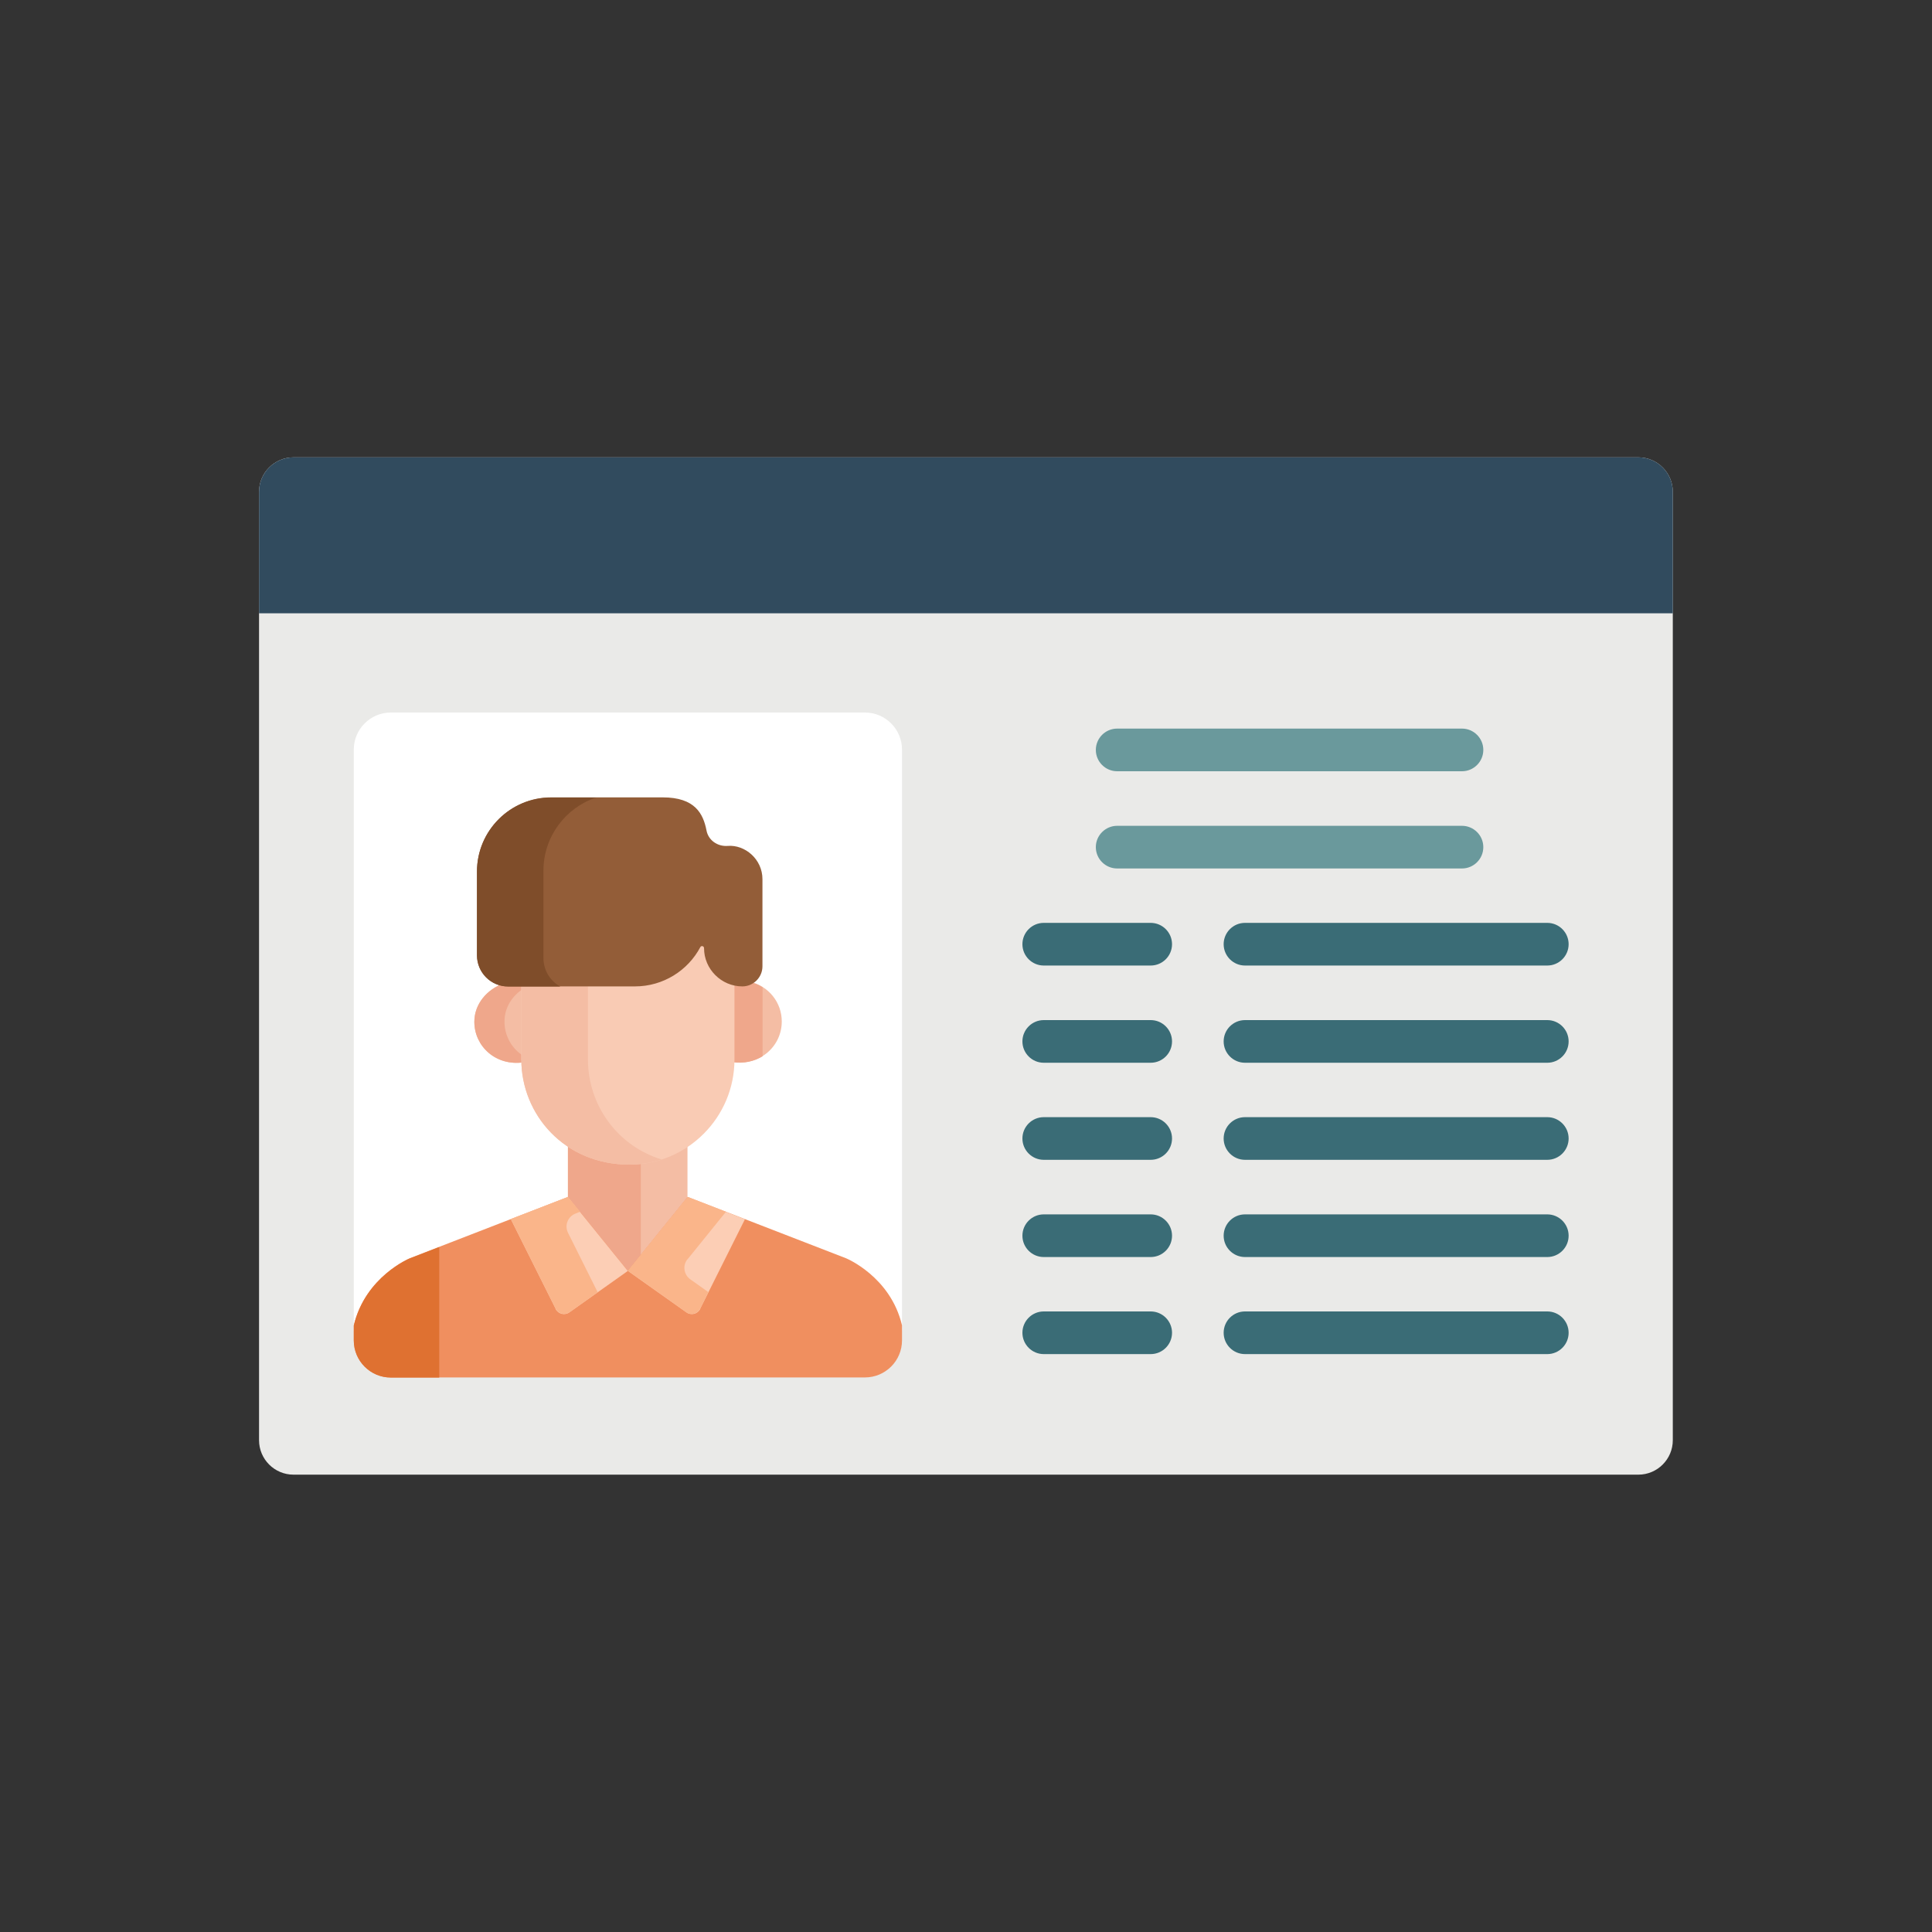 <?xml version="1.0" encoding="UTF-8"?>
<svg id="uuid-c5f6aa56-c129-4fdc-a51e-afcfdb852431" data-name="Layer 1" xmlns="http://www.w3.org/2000/svg" viewBox="0 0 125 125">
  <rect x="0" y="0" width="125" height="125" fill="#333333" stroke="none"/>
  <defs>
    <style>
      .uuid-7151d4c3-bdde-4af1-a7c0-c437622da00c {
        fill: #fcceb5;
      }

      .uuid-09989013-da7a-40e7-84d5-9ca43fb0b2dd {
        fill: #f9cbb4;
      }

      .uuid-af75e0de-b071-4658-977c-906b31ca0360 {
        fill: #fff;
      }

      .uuid-9233b150-3cd1-4608-8b54-5b4f7ead51eb {
        fill: #f08f5f;
      }

      .uuid-40eccdda-3a8d-4e36-af79-4f042c21eee2 {
        fill: #7f4d2a;
      }

      .uuid-35b2ff5a-bf77-4283-9745-dac0e1b64c89 {
        fill: #935d38;
      }

      .uuid-c51161f2-6848-4893-9637-3fc003282e78 {
        fill: #efa78b;
      }

      .uuid-59354e82-2bdd-46d0-9a45-ce414e0ce18b {
        fill: #df7131;
      }

      .uuid-2d519075-4ead-4a5a-885b-e323dd60f2f5 {
        fill: #314b5e;
      }

      .uuid-f9ef4eb9-4574-4cd3-a627-40890e21c783 {
        fill: #fab58a;
      }

      .uuid-1b9db1cd-ca0d-4c44-9347-3f1241dffaaf {
        fill: #3a6c76;
      }

      .uuid-582e7cea-ddb9-438b-b660-dec8d3170c5a {
        fill: #eaeae8;
      }

      .uuid-f0c744ec-1564-4930-bc79-e95726a0d5e3 {
        fill: #6a999c;
      }

      .uuid-3159f4b3-c651-44d5-a307-3d417b654f44 {
        fill: #f4bda4;
      }
    </style>
  </defs>
  <path class="uuid-582e7cea-ddb9-438b-b660-dec8d3170c5a" d="M106.01,29.59H18.99c-1.23,0-2.23,1-2.23,2.23v61.36c0,1.23,1,2.23,2.23,2.23h87.01c1.23,0,2.23-1,2.23-2.23V31.82c0-1.23-1-2.23-2.23-2.23Z"/>
  <path class="uuid-2d519075-4ead-4a5a-885b-e323dd60f2f5" d="M106.01,29.59H18.99c-1.23,0-2.23,1-2.23,2.23v7.86h91.47v-7.86c0-1.23-1-2.23-2.23-2.23Z"/>
  <path class="uuid-af75e0de-b071-4658-977c-906b31ca0360" d="M55.96,46.1h-30.67c-1.32,0-2.4,1.07-2.4,2.4v37.62c.74-3.16,3.62-4.34,3.62-4.34l10.24-3.97,3.87,4.78,3.87-4.78,10.25,3.97s2.87,1.18,3.62,4.34v-37.62c0-1.32-1.07-2.4-2.4-2.4Z"/>
  <path class="uuid-3159f4b3-c651-44d5-a307-3d417b654f44" d="M40.72,74.98c-1.54,0-2.89-.49-3.98-1.32v4.01l3.87,5.44,3.87-5.44v-4c-1.08.82-2.38,1.3-3.77,1.3Z"/>
  <path class="uuid-c51161f2-6848-4893-9637-3fc003282e78" d="M41.46,74.93c-.24.03-.49.05-.73.05-1.54,0-2.89-.49-3.98-1.32v4.01l3.87,5.44.84-1.18v-7.01h0Z"/>
  <path class="uuid-9233b150-3cd1-4608-8b54-5b4f7ead51eb" d="M58.36,86.72v-.97c-.74-3.16-3.62-4.34-3.62-4.34l-10.25-3.97-3.87,4.78-3.87-4.78-10.24,3.97s-2.87,1.18-3.62,4.34v.97c0,1.32,1.07,2.4,2.4,2.4h30.67c1.32,0,2.4-1.07,2.4-2.4Z"/>
  <path class="uuid-59354e82-2bdd-46d0-9a45-ce414e0ce18b" d="M28.42,80.68l-1.91.74s-2.87,1.18-3.62,4.34v.97c0,1.32,1.07,2.4,2.4,2.4h3.13v-8.44Z"/>
  <g>
    <path class="uuid-f0c744ec-1564-4930-bc79-e95726a0d5e3" d="M94.59,49.9h-22.31c-.76,0-1.38-.62-1.38-1.38s.62-1.38,1.38-1.38h22.31c.76,0,1.38.62,1.38,1.38s-.62,1.38-1.38,1.38Z"/>
    <path class="uuid-f0c744ec-1564-4930-bc79-e95726a0d5e3" d="M94.59,56.19h-22.31c-.76,0-1.38-.62-1.38-1.38s.62-1.38,1.38-1.38h22.31c.76,0,1.38.62,1.38,1.38s-.62,1.38-1.38,1.38Z"/>
    <path class="uuid-1b9db1cd-ca0d-4c44-9347-3f1241dffaaf" d="M74.45,62.47h-6.92c-.76,0-1.38-.62-1.38-1.38s.62-1.38,1.38-1.38h6.92c.76,0,1.38.62,1.38,1.38s-.62,1.38-1.38,1.38Z"/>
    <path class="uuid-1b9db1cd-ca0d-4c44-9347-3f1241dffaaf" d="M74.45,68.76h-6.92c-.76,0-1.38-.62-1.38-1.38s.62-1.38,1.38-1.38h6.92c.76,0,1.38.62,1.38,1.38s-.62,1.38-1.38,1.38Z"/>
    <path class="uuid-1b9db1cd-ca0d-4c44-9347-3f1241dffaaf" d="M74.45,75.04h-6.92c-.76,0-1.38-.62-1.38-1.38s.62-1.38,1.38-1.38h6.92c.76,0,1.38.62,1.38,1.38s-.62,1.38-1.38,1.38Z"/>
    <path class="uuid-1b9db1cd-ca0d-4c44-9347-3f1241dffaaf" d="M74.45,81.33h-6.92c-.76,0-1.38-.62-1.38-1.38s.62-1.38,1.38-1.38h6.92c.76,0,1.38.62,1.38,1.38s-.62,1.38-1.38,1.38Z"/>
    <path class="uuid-1b9db1cd-ca0d-4c44-9347-3f1241dffaaf" d="M74.45,87.61h-6.92c-.76,0-1.38-.62-1.38-1.38s.62-1.38,1.38-1.38h6.92c.76,0,1.38.62,1.38,1.38s-.62,1.38-1.38,1.38Z"/>
    <path class="uuid-1b9db1cd-ca0d-4c44-9347-3f1241dffaaf" d="M100.11,62.47h-19.56c-.76,0-1.38-.62-1.38-1.38s.62-1.38,1.38-1.38h19.56c.76,0,1.38.62,1.38,1.38s-.62,1.38-1.38,1.38Z"/>
    <path class="uuid-1b9db1cd-ca0d-4c44-9347-3f1241dffaaf" d="M100.11,68.76h-19.56c-.76,0-1.38-.62-1.38-1.38s.62-1.38,1.38-1.38h19.56c.76,0,1.38.62,1.38,1.38s-.62,1.38-1.38,1.38Z"/>
    <path class="uuid-1b9db1cd-ca0d-4c44-9347-3f1241dffaaf" d="M100.11,75.04h-19.56c-.76,0-1.38-.62-1.38-1.38s.62-1.38,1.38-1.38h19.56c.76,0,1.38.62,1.38,1.38s-.62,1.38-1.38,1.38Z"/>
    <path class="uuid-1b9db1cd-ca0d-4c44-9347-3f1241dffaaf" d="M100.11,81.33h-19.56c-.76,0-1.38-.62-1.38-1.38s.62-1.38,1.38-1.38h19.56c.76,0,1.38.62,1.38,1.38s-.62,1.38-1.38,1.38Z"/>
    <path class="uuid-1b9db1cd-ca0d-4c44-9347-3f1241dffaaf" d="M100.11,87.61h-19.56c-.76,0-1.38-.62-1.38-1.38s.62-1.38,1.38-1.38h19.56c.76,0,1.38.62,1.38,1.38s-.62,1.38-1.38,1.38Z"/>
  </g>
  <path class="uuid-7151d4c3-bdde-4af1-a7c0-c437622da00c" d="M45.3,84.68l2.9-5.8-3.7-1.43-3.87,4.78,3.78,2.68c.31.22.73.11.9-.23Z"/>
  <path class="uuid-7151d4c3-bdde-4af1-a7c0-c437622da00c" d="M35.95,84.68l-2.9-5.8,3.7-1.43,3.87,4.78-3.78,2.68c-.31.22-.73.11-.9-.23Z"/>
  <path class="uuid-f9ef4eb9-4574-4cd3-a627-40890e21c783" d="M44.48,81.48l2.49-3.08-2.48-.96-3.87,4.78,3.78,2.68c.31.22.73.11.9-.23l.53-1.07-1.17-.83c-.42-.3-.51-.9-.18-1.3Z"/>
  <path class="uuid-f9ef4eb9-4574-4cd3-a627-40890e21c783" d="M37.23,78.52l.3-.12-.78-.96-3.7,1.43,2.9,5.8c.17.34.59.44.9.23l1.82-1.29-1.92-3.85c-.24-.48-.01-1.05.48-1.24Z"/>
  <path class="uuid-3159f4b3-c651-44d5-a307-3d417b654f44" d="M48.5,63.52c-.18.1-.39.15-.61.15-.18,0-.35-.02-.51-.05v4.93c0,.06,0,.11,0,.16,1.79.27,3.2-1.02,3.2-2.62,0-1.24-.85-2.29-2.07-2.58Z"/>
  <path class="uuid-3159f4b3-c651-44d5-a307-3d417b654f44" d="M33.88,63.68h-.85c-.16,0-.31-.02-.45-.05-1.05.37-1.89,1.31-1.89,2.48,0,1.59,1.4,2.89,3.2,2.62,0-.05,0-.11,0-.16v-4.87Z"/>
  <path class="uuid-c51161f2-6848-4893-9637-3fc003282e78" d="M49.33,63.87c-.25-.16-.53-.27-.83-.34-.18.1-.39.15-.61.15-.18,0-.35-.02-.51-.05v4.93c0,.06,0,.11,0,.16.75.11,1.42-.05,1.96-.38v-4.46Z"/>
  <path class="uuid-c51161f2-6848-4893-9637-3fc003282e78" d="M33.88,68.33c-.76-.47-1.24-1.3-1.24-2.23s.51-1.68,1.24-2.15v-.27h-.85c-.16,0-.31-.02-.45-.05-1.05.37-1.89,1.31-1.89,2.48,0,1.59,1.4,2.89,3.2,2.62,0-.05,0-.11,0-.16v-.22Z"/>
  <path class="uuid-09989013-da7a-40e7-84d5-9ca43fb0b2dd" d="M45.55,61.2c0-.13-.18-.18-.24-.06-.81,1.51-2.4,2.54-4.23,2.54h-7.35v4.87c0,3.55,2.78,6.8,6.99,6.8,3.75,0,6.8-3.05,6.8-6.8v-4.93c-1.12-.24-1.97-1.24-1.97-2.42Z"/>
  <path class="uuid-3159f4b3-c651-44d5-a307-3d417b654f44" d="M38.04,68.55v-4.87h-4.31v4.87c0,3.55,2.78,6.8,6.99,6.8.73,0,1.43-.12,2.09-.33-2.94-.91-4.77-3.59-4.77-6.47Z"/>
  <path class="uuid-35b2ff5a-bf77-4283-9745-dac0e1b64c89" d="M47.08,54.73c-.65.05-1.25-.36-1.37-1-.21-1.08-.74-2.14-2.83-2.14h-7.22c-2.65,0-4.8,2.15-4.8,4.8v5.41c0,1.12.91,2.02,2.02,2.02h8.2c1.83,0,3.43-1.03,4.23-2.54.06-.12.24-.07.24.06,0,1.36,1.12,2.48,2.48,2.48.71,0,1.3-.58,1.3-1.3v-5.64c0-1.29-1.13-2.24-2.25-2.15Z"/>
  <path class="uuid-40eccdda-3a8d-4e36-af79-4f042c21eee2" d="M35.16,61.98v-5.64c0-2.21,1.43-4.08,3.41-4.74h-2.91c-2.65,0-4.8,2.15-4.8,4.8v5.41c0,1.12.9,2.02,2.02,2.02h3.37c-.65-.36-1.09-1.05-1.09-1.85Z"/>
</svg>